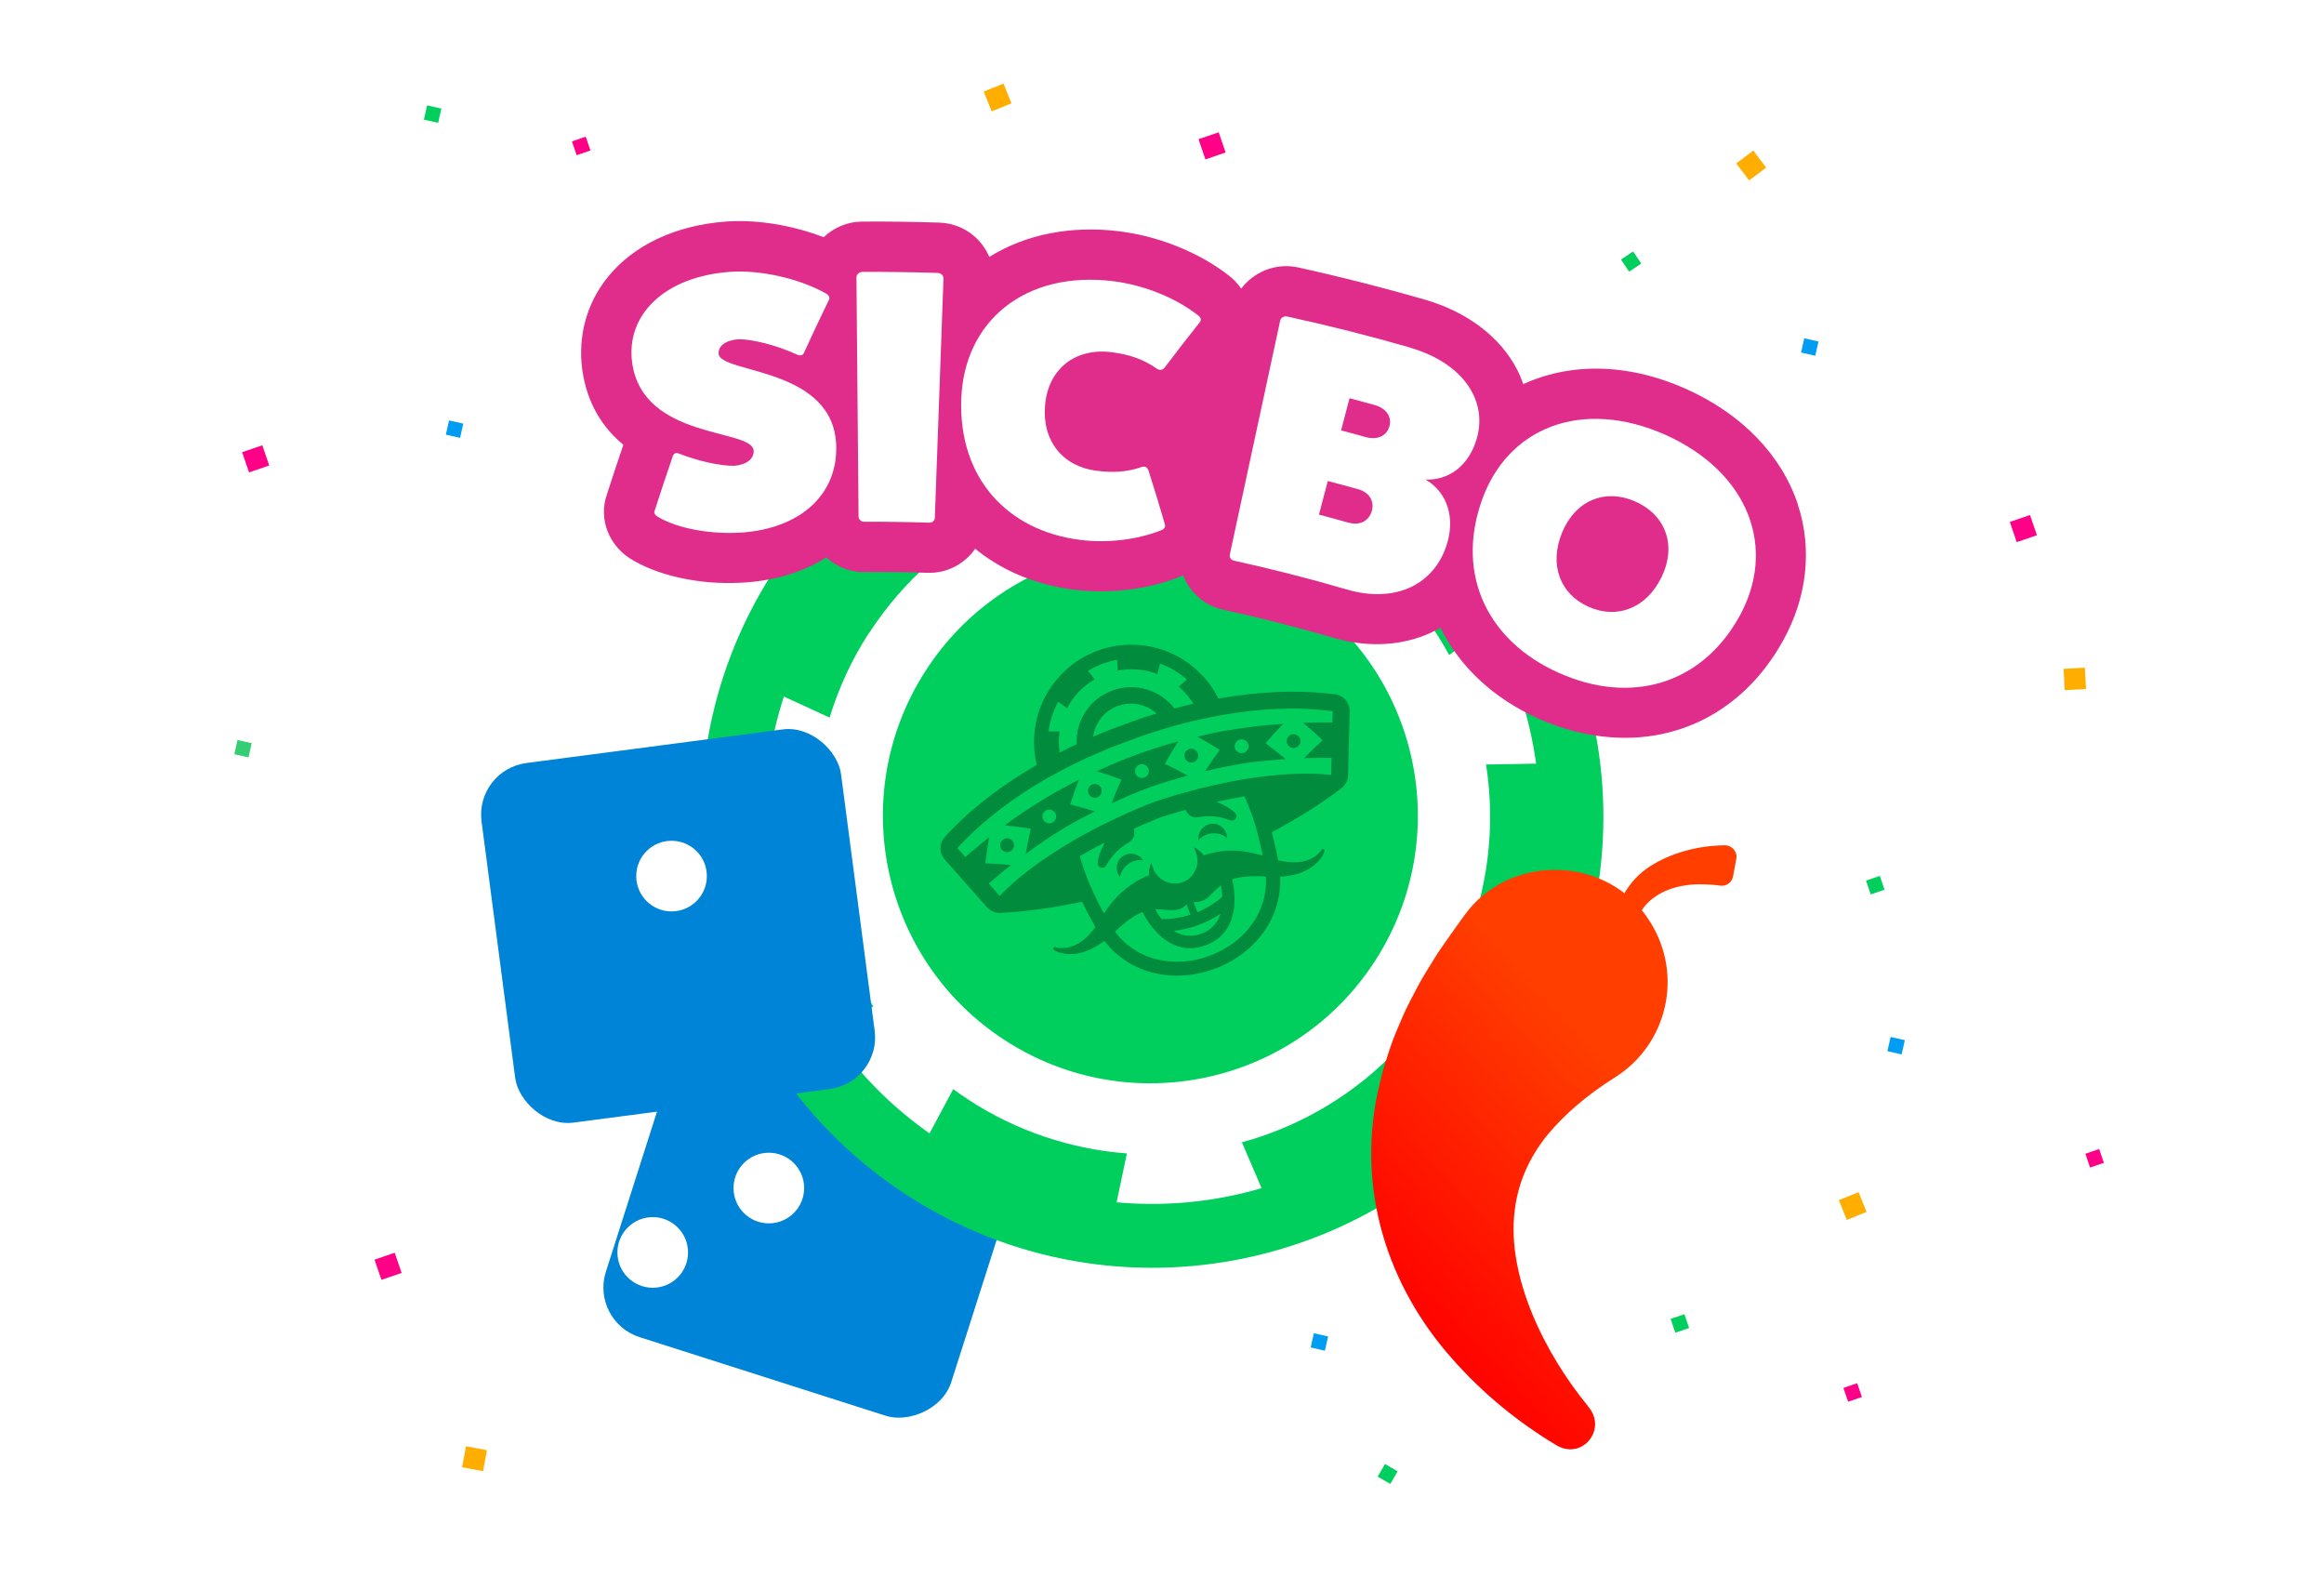 <?xml version="1.0" encoding="UTF-8"?>
<svg xmlns="http://www.w3.org/2000/svg" xmlns:xlink="http://www.w3.org/1999/xlink" viewBox="0 0 231 158">
  <defs>
    <style>.cls-1{fill:url(#linear-gradient);}.cls-2{fill:#00cf5e;}.cls-3{fill:#008b3d;}.cls-4{fill:#fff;}.cls-5{fill:#ffae00;}.cls-6{fill:#ff0087;}.cls-7{fill:#ff3e00;}.cls-8{fill:#009df3;}.cls-9{fill:#e02d8b;}.cls-10{fill:#36ce74;}.cls-11{filter:url(#drop-shadow-3);}.cls-12{filter:url(#drop-shadow-1);}.cls-12,.cls-13{fill:#0084d7;}.cls-13{filter:url(#drop-shadow-2);}</style>
    <filter id="drop-shadow-1">
      <feOffset dx="0" dy="5"></feOffset>
      <feGaussianBlur result="blur" stdDeviation="4"></feGaussianBlur>
      <feFlood flood-color="#000" flood-opacity=".3"></feFlood>
      <feComposite in2="blur" operator="in"></feComposite>
      <feComposite in="SourceGraphic"></feComposite>
    </filter>
    <filter id="drop-shadow-2">
      <feOffset dx="0" dy="5"></feOffset>
      <feGaussianBlur result="blur-2" stdDeviation="4"></feGaussianBlur>
      <feFlood flood-color="#000" flood-opacity=".3"></feFlood>
      <feComposite in2="blur-2" operator="in"></feComposite>
      <feComposite in="SourceGraphic"></feComposite>
    </filter>
    <filter id="drop-shadow-3">
      <feOffset dx="0" dy="5"></feOffset>
      <feGaussianBlur result="blur-3" stdDeviation="4"></feGaussianBlur>
      <feFlood flood-color="#000" flood-opacity=".3"></feFlood>
      <feComposite in2="blur-3" operator="in"></feComposite>
      <feComposite in="SourceGraphic"></feComposite>
    </filter>
    <linearGradient id="linear-gradient" x1="-1601.53" y1="-6.58" x2="-1574.33" y2="25.35" gradientTransform="translate(-1421.58 -93.81) rotate(-172.94) scale(1 -1)" gradientUnits="userSpaceOnUse">
      <stop offset=".22" stop-color="#ff3e00"></stop>
      <stop offset="1" stop-color="red"></stop>
    </linearGradient>
  </defs>
  <g id="Sparkles">
    <rect class="cls-6" x="37.51" y="124.78" width="2.12" height="2.12" transform="translate(-38.66 19.26) rotate(-18.89)"></rect>
    <rect class="cls-6" x="119.42" y="13.44" width="2.12" height="2.12" transform="translate(1.79 39.78) rotate(-18.89)"></rect>
    <rect class="cls-6" x="24.35" y="44.54" width="2.12" height="2.12" transform="translate(-13.39 10.68) rotate(-18.89)"></rect>
    <rect class="cls-6" x="200.06" y="51.48" width="2.12" height="2.12" transform="translate(-6.18 67.93) rotate(-18.89)"></rect>
    <rect class="cls-4" x="34.11" y="91.32" width="1.45" height="1.45" transform="translate(-27.92 16.23) rotate(-18.89)"></rect>
    <rect class="cls-2" x="166.24" y="130.8" width="1.45" height="1.45" transform="translate(-33.58 61.13) rotate(-18.89)"></rect>
    <rect class="cls-6" x="207.47" y="114.39" width="1.45" height="1.45" transform="translate(-26.05 73.59) rotate(-18.89)"></rect>
    <rect class="cls-4" x="163.16" y="109.5" width="1.45" height="1.45" transform="translate(-26.86 58.98) rotate(-18.89)"></rect>
    <rect class="cls-6" x="57.04" y="13.78" width="1.45" height="1.45" transform="translate(-1.58 19.48) rotate(-18.89)"></rect>
    <rect class="cls-6" x="183.42" y="137.66" width="1.45" height="1.45" transform="translate(-34.88 67.06) rotate(-18.89)"></rect>
    <rect class="cls-2" x="185.67" y="87.25" width="1.45" height="1.45" transform="translate(-18.44 65.07) rotate(-18.89)"></rect>
    <rect class="cls-2" x="51.9" y="77.18" width="1.45" height="1.45" transform="translate(-22.38 21.23) rotate(-18.89)"></rect>
    <rect class="cls-2" x="137.2" y="145.75" width="1.45" height="1.45" transform="translate(91.72 -49.34) rotate(30)"></rect>
    <rect class="cls-2" x="161.4" y="25.27" width="1.45" height="1.45" transform="translate(93.49 -123.17) rotate(56.18)"></rect>
    <rect class="cls-4" x="87.03" y="14.45" width="1.45" height="1.45" transform="translate(16.86 -38.73) rotate(27.44)"></rect>
    <rect class="cls-2" x="89.75" y="129.92" width="1.45" height="1.45" transform="translate(70.37 -26.99) rotate(27.44)"></rect>
    <rect class="cls-2" x="63.13" y="119.2" width="1.45" height="1.45" transform="translate(62.44 -15.94) rotate(27.44)"></rect>
    <rect class="cls-2" x="42.27" y="10.63" width="1.45" height="1.45" transform="translate(82.44 31.89) rotate(-167.27)"></rect>
    <rect class="cls-8" x="187.73" y="103.21" width="1.45" height="1.45" transform="translate(349.39 246.82) rotate(-167.27)"></rect>
    <rect class="cls-8" x="44.46" y="41.92" width="1.45" height="1.45" transform="translate(79.86 94.2) rotate(-167.27)"></rect>
    <rect class="cls-4" x="200.45" y="21.84" width="1.45" height="1.45" transform="translate(392.43 88.9) rotate(-167.27)"></rect>
    <rect class="cls-8" x="179.16" y="33.77" width="1.45" height="1.45" transform="translate(347.75 107.77) rotate(-167.27)"></rect>
    <rect class="cls-10" x="23.43" y="73.68" width="1.45" height="1.45" transform="translate(31.32 152.3) rotate(-167.27)"></rect>
    <rect class="cls-8" x="130.41" y="132.63" width="1.45" height="1.45" transform="translate(229.67 292.33) rotate(-167.27)"></rect>
    <rect class="cls-5" x="46.11" y="143.9" width="2.12" height="2.12" transform="translate(198.31 125.1) rotate(100.54)"></rect>
    <rect class="cls-5" x="183.08" y="118.79" width="2.12" height="2.12" transform="translate(226.41 -95.76) rotate(68.03)"></rect>
    <rect class="cls-4" x="30.93" y="134.71" width="2.12" height="2.12" transform="translate(145.94 55.31) rotate(68.03)"></rect>
    <rect class="cls-5" x="98.09" y="8.63" width="2.12" height="2.12" transform="translate(71.05 -85.89) rotate(68.03)"></rect>
    <rect class="cls-4" x="109.56" y="137.32" width="2.12" height="2.12" transform="translate(218.71 -1.99) rotate(76.24)"></rect>
    <rect class="cls-5" x="205.17" y="66.41" width="2.12" height="2.12" transform="translate(262.01 -142.23) rotate(86.78)"></rect>
    <rect class="cls-4" x="35.35" y="54.58" width="2.12" height="2.12" transform="translate(89.92 16.15) rotate(86.78)"></rect>
    <rect class="cls-5" x="173.01" y="15.38" width="2.12" height="2.12" transform="translate(25.09 107.97) rotate(-36.96)"></rect>
  </g>
  <g id="Illustrations">
    <rect class="cls-12" x="58.51" y="100.07" width="36.04" height="36.04" rx="5.17" ry="5.17" transform="translate(-59.24 155.08) rotate(-72.29)"></rect>
    <circle class="cls-4" cx="76.42" cy="118.06" r="3.51"></circle>
    <circle class="cls-4" cx="64.88" cy="124.46" r="3.51"></circle>
    <circle class="cls-4" cx="88.18" cy="111.71" r="3.51"></circle>
    <path id="Path_1601" class="cls-4" d="m136.83,46.28c-19.21-12.42-44.85-6.92-57.28,12.29-12.42,19.21-6.92,44.85,12.29,57.28,19.21,12.42,44.85,6.92,57.27-12.29,12.42-19.21,6.92-44.85-12.28-57.27,0,0,0,0,0,0"></path>
    <path id="Path_1603" class="cls-2" d="m128.78,58.74c-12.33-7.97-28.79-4.44-36.76,7.89-7.97,12.33-4.44,28.79,7.89,36.76,12.33,7.97,28.79,4.44,36.76-7.89,7.97-12.33,4.44-28.79-7.88-36.76,0,0,0,0,0,0"></path>
    <path id="Path_1602" class="cls-2" d="m152.21,105.49c-13.45,20.8-41.22,26.75-62.02,13.3-20.8-13.45-26.75-41.22-13.3-62.02,13.45-20.8,41.22-26.75,62.01-13.3,20.77,13.47,26.72,41.21,13.3,62.01m-69.99-45.26c-11.55,17.86-6.44,41.69,11.42,53.24,17.86,11.55,41.69,6.44,53.24-11.42,11.55-17.86,6.44-41.69-11.42-53.24,0,0,0,0,0,0-17.86-11.52-41.68-6.41-53.24,11.42"></path>
    <path id="Path_1605" class="cls-2" d="m86.38,62.92c1.69-2.61,3.73-4.97,6.06-7.02l-7.72-6.73c-5.27,4.91-9.25,11.04-11.58,17.85l9.32,4.29c.91-2.97,2.22-5.8,3.91-8.41"></path>
    <path id="Path_1606" class="cls-2" d="m81.04,82.58l-10.07,1.84c.56,7.18,2.89,14.11,6.77,20.17l9.08-4.57c-3.51-5.17-5.5-11.21-5.77-17.45"></path>
    <path id="Path_1607" class="cls-2" d="m96.34,109.33c-.55-.35-1.07-.72-1.59-1.1l-4.77,8.89c.25.17.48.34.73.5,5.79,3.75,12.39,6.07,19.25,6.75l2.05-9.75c-5.59-.42-10.98-2.24-15.68-5.29"></path>
    <path id="Path_1608" class="cls-2" d="m123.44,113.51l3.9,9.1c6.87-2.14,13.09-5.95,18.12-11.09l-6.26-7.58c-4.25,4.61-9.71,7.92-15.76,9.58"></path>
    <path id="Path_1609" class="cls-2" d="m145.45,94.27l9.46,2.6c2.61-6.7,3.51-13.94,2.63-21.07l-9.83.17c.97,6.19.19,12.54-2.27,18.3"></path>
    <path id="Path_1610" class="cls-2" d="m137.22,44.05l-6.09,7.91c.56.32,1.11.65,1.66,1,4.71,3.04,8.58,7.21,11.25,12.13l7.97-5.81c-3.44-5.96-8.25-11.02-14.04-14.76-.25-.16-.51-.31-.77-.47"></path>
    <path id="Path_1611" class="cls-2" d="m120.41,48.08l.44-10.05c-7.11-1.07-14.38-.36-21.16,2.06l2.43,9.88c5.8-2.32,12.13-2.97,18.29-1.9"></path>
    <path class="cls-3" d="m109.47,78.35s-.03-.07-.05-.1c-.1-.17-.26-.29-.45-.33-.12-.03-.25-.02-.38.02-.35.13-.54.52-.41.88.13.35.52.54.88.41.35-.13.54-.52.41-.88Z"></path>
    <path class="cls-3" d="m99.87,83.35c-.35.13-.54.52-.41.88.13.35.52.54.88.41.35-.13.54-.52.41-.88s-.52-.54-.88-.41Z"></path>
    <polygon class="cls-3" points="129.53 71.82 129.53 71.82 129.53 71.82 129.53 71.82"></polygon>
    <path class="cls-3" d="m111.58,85.1c-.64.46-.78,1.35-.31,1.99.02.03.04.05.06.07.06-.47.34-.95.81-1.29s1.01-.46,1.48-.37c-.02-.03-.03-.06-.05-.08-.46-.64-1.35-.78-1.99-.31Z"></path>
    <path class="cls-3" d="m116.21,73.93c-2.21.64-4.44,1.46-6.54,2.41-.22.1-.44.2-.65.3h0c1,.31,1.49.48,2.45.84-.26.58-.44.99-.62,1.43-.11.27-.22.56-.36.92.56-.26,1.08-.49,1.56-.7,1.47-.64,2.66-1.08,4.17-1.53.56-.17,1.16-.34,1.83-.53-.39-.21-.69-.38-.99-.53-.38-.2-.75-.38-1.28-.63.51-.9.77-1.34,1.33-2.23-.3.08-.6.16-.9.25Zm-2.06,2.46c.13.35-.05.75-.41.88-.35.13-.75-.05-.88-.41s.05-.75.41-.88c.35-.13.75.05.88.41Z"></path>
    <path class="cls-3" d="m128.34,73c-.35.13-.54.52-.41.88.13.35.52.54.88.41.35-.13.54-.52.41-.88-.13-.35-.52-.54-.88-.41Z"></path>
    <path class="cls-3" d="m119.13,83.39s.01.06.02.09c.3-.37.79-.63,1.37-.67.58-.04,1.1.14,1.45.47,0-.03,0-.06,0-.1-.06-.78-.74-1.38-1.52-1.32-.78.06-1.38.74-1.32,1.52Z"></path>
    <path class="cls-3" d="m119.06,74.85c-.13-.35-.52-.54-.88-.41-.35.13-.54.52-.41.88.13.35.52.54.88.41s.54-.52.41-.88Z"></path>
    <path class="cls-3" d="m132.7,69h0c-4.03-.53-8.09-.2-11.59.42-.48-.97-1.14-1.88-1.97-2.67-3.86-3.69-9.99-3.56-13.68.3-2.36,2.47-3.16,5.87-2.41,8.96-3.07,1.78-6.39,4.14-9.13,7.15-.58.63-.58,1.6-.02,2.24l4.21,4.76h0c.34.38.81.57,1.28.56,0,0,0,0,0,0,2.83-.14,5.63-.57,8.17-1.12.36.77.8,1.61,1.32,2.53-.77,1.07-1.83,2-3.18,2.08-.27.02-.56-.01-.81-.09-.07-.02-.14,0-.18.07-.05.08-.02.17.05.22.56.33,1.2.43,1.84.4,1.17-.07,2.24-.62,3.17-1.31,1.57,2.03,3.73,3.1,6,3.38,1.65.2,3.36-.02,4.92-.59,1.57-.57,3.01-1.5,4.14-2.72,1.56-1.67,2.52-3.88,2.41-6.45.52-.03,1.03-.1,1.53-.23,1.22-.32,2.44-1.07,2.89-2.31.02-.07,0-.14-.06-.18h0c-.08-.06-.19-.02-.23.06-.99,1.35-2.79,1.4-4.33,1.03-.19-1.04-.41-1.97-.62-2.79,2.25-1.2,4.63-2.64,6.84-4.32.04-.03.08-.06.12-.09,0,0,0,0-.01,0,.37-.3.61-.74.62-1.26l.16-6.35c.02-.86-.61-1.59-1.46-1.7Zm-27.41,3.69h0s-1.07,0-1.07,0c.13-1.02.45-2.02.96-2.95l.88.63c.31-.58.7-1.13,1.17-1.62.48-.5,1-.91,1.57-1.24l-.66-.85c.9-.55,1.89-.91,2.9-1.09l.06,1.07c1.31-.25,2.69-.14,3.95.34h0s.25-1.04.25-1.04c.96.35,1.87.87,2.67,1.59l-.8.71c.11.09.21.18.31.28.45.43.83.91,1.15,1.41-.67.15-1.3.31-1.9.47-1.41-1.83-3.88-2.62-6.16-1.78-2.28.83-3.67,3.04-3.56,5.34-.54.25-1.11.53-1.69.83-.1-.7-.1-1.41,0-2.1Zm9.67-1.79c-1.4.42-2.48.82-3.15,1.07-.69.24-1.79.65-3.16,1.24.18-1.35,1.09-2.56,2.46-3.06,1.37-.5,2.84-.16,3.85.75Zm8.85,21.73c-.97,1.05-2.23,1.85-3.6,2.36s-2.85.69-4.27.52c-.17-.02-.34-.05-.51-.08-1.75-.33-3.38-1.23-4.6-2.84.19-.19.4-.38.56-.53,0,0,.02-.02.03-.02.66-.59,1.38-1.09,2.15-1.41.96,1.93,3.14,4.45,6.25,3.31,3.12-1.14,3.16-4.47,2.65-6.56.81-.25,1.7-.34,2.59-.31.23,0,.5.02.77.04.11,2.2-.7,4.09-2.03,5.52Zm-2.5-1.82c-.26.83-.82,1.58-1.9,1.98-1.08.4-2,.18-2.73-.29.81-.09,1.63-.28,2.42-.57.79-.29,1.54-.67,2.21-1.12Zm-2.29-.16l-.38-1.03c.41.06,1.04-.01,1.73-.72.42-.43.73-.72.98-.93.06.33.12.72.14,1.14-.68.63-1.54,1.15-2.47,1.54Zm-.7.25c-.96.31-1.95.46-2.88.42-.26-.33-.46-.67-.62-.96.33,0,.75.02,1.34.08.98.1,1.52-.26,1.79-.57l.38,1.03Zm6.82-7.53c.13.51.26,1.06.38,1.66-.9-.27-1.82-.46-2.79-.5-.4-.01-.81,0-1.24.05-.27.03-.55.08-.82.14-.35.07-.69.17-1.03.28-.13-.2-.3-.37-.48-.51-.14-.11-.3-.21-.47-.29l.19.53c.14.37.17.76.12,1.13-.01.09-.03.19-.06.28-.11.4-.32.77-.63,1.06-.22.2-.47.37-.77.47-.33.12-.67.16-.99.12-.38-.04-.75-.18-1.07-.4-.08-.05-.15-.11-.23-.18-.28-.25-.5-.56-.63-.94l-.19-.53c-.08.17-.13.35-.17.53-.05.23-.06.47-.04.7-.33.12-.66.27-.97.44-.6.33-1.16.73-1.68,1.19-.49.44-.93.92-1.32,1.42-.17.23-.33.45-.47.69-.01.02-.03.05-.05.07-.29-.54-.55-1.04-.78-1.51-.94-1.93-1.39-3.33-1.62-4.19.25-.15.52-.3.79-.45.53-.3,1.09-.6,1.68-.9-.35.72-.65,1.34-.69,2.05,0,.19.11.36.29.42.02,0,.03,0,.05.02.19.06.4-.03.5-.21.55-1,1.34-1.78,2.23-2.28.15-.09.28-.2.37-.33.16-.22.23-.49.2-.76-.01-.1-.04-.19-.07-.28.2-.09.4-.18.6-.27.1-.04.2-.09.3-.13.51-.22,1.04-.44,1.58-.66.04-.01.07-.03.11-.04.56-.19,1.11-.36,1.65-.52.14-.04.28-.08.41-.12.17-.05.35-.1.52-.15.03.09.07.17.12.25.15.24.38.41.66.48.15.04.32.04.49.01,1-.2,2.11-.11,3.17.31.19.07.41.01.51-.16,0-.01.02-.03.03-.04.1-.16.08-.37-.05-.51-.49-.52-1.12-.8-1.85-1.13.98-.22,1.9-.4,2.76-.55.38.79.94,2.17,1.46,4.24Zm7.31-11.57c-.98-.02-1.96-.02-2.93.02.81.68,1.2,1.03,1.95,1.74-.77.7-1.14,1.05-1.85,1.78,1.04-.03,1.92-.04,2.73-.03l-.04,1.71s-2.2-.37-6.3.09c-.7.08-1.46.18-2.28.31-.8.13-1.65.29-2.55.49-.12.03-.23.05-.35.08-.02,0-.04,0-.06.01-.2.04-.4.09-.6.14-.22.05-.44.11-.67.16-.04.01-.09.02-.13.03-1.47.37-3.05.82-4.74,1.39-1.64.65-3.13,1.31-4.48,1.97-.01,0-.03.01-.04.02-.27.13-.53.26-.79.39-.18.09-.36.19-.54.28,0,0,0,0,0,0-.11.06-.21.11-.32.17-.45.24-.89.48-1.3.71-.13.07-.26.15-.39.22-.04.02-.08.04-.12.07-.89.52-1.69,1.02-2.4,1.5-2.22,1.48-3.61,2.72-4.31,3.4h0c-.38.37-.57.59-.57.59l-1.09-1.24c.2-.18.41-.36.63-.54.48-.4,1-.83,1.59-1.3-1.01-.1-1.52-.13-2.56-.17h0c.12-1.03.2-1.55.38-2.59-.58.45-1.14.92-1.71,1.4-.22.19-.44.38-.65.57l-.8-.9h0c.14-.16.29-.31.43-.46.06-.06.11-.12.17-.17h0s0,0,0,0c2.4-2.47,5.19-4.47,7.83-6.02.21-.12.42-.24.62-.36.19-.11.39-.22.58-.32.04-.02.09-.05.13-.07.27-.15.54-.29.81-.43.55-.29,1.08-.55,1.6-.8.52-.25,1.02-.48,1.49-.68,1.53-.68,2.79-1.14,3.56-1.41.75-.29,1.99-.73,3.57-1.2.49-.15,1.02-.29,1.58-.44.57-.15,1.17-.29,1.8-.43.1-.02.2-.04.3-.07.24-.05.49-.1.74-.15.19-.04.39-.08.59-.11.25-.05.51-.09.76-.14,3.27-.56,7.02-.83,10.75-.34l-.03,1.14Z"></path>
    <polygon class="cls-3" points="107.26 77.49 107.26 77.49 107.26 77.49 107.26 77.49"></polygon>
    <path class="cls-3" d="m105.56,78.37c-.19.1-.38.21-.57.32-.21.12-.42.24-.63.36-1.56.91-3.07,1.91-4.49,2.97,1.05.1,1.57.17,2.59.33-.23,1.01-.33,1.51-.51,2.51,1.95-1.43,3.22-2.27,4.92-3.2.09-.05.18-.1.28-.15.15-.08.3-.16.46-.25.21-.11.43-.22.65-.34.05-.03.11-.05.16-.08.13-.07.27-.14.41-.21-.05-.02-.11-.03-.16-.05-.6-.18-1.02-.31-1.54-.44-.23-.06-.47-.12-.76-.2.04-.14.09-.27.13-.39.02-.05.03-.09.05-.14.22-.66.39-1.13.69-1.92-.57.28-1.13.58-1.7.89Zm-.62,2.53c.13.35-.05.75-.41.88-.35.13-.75-.05-.88-.41-.13-.35.05-.75.41-.88.35-.13.75.05.88.41Z"></path>
    <path class="cls-3" d="m122.06,72.56c-.26.04-.51.09-.76.14-.2.04-.39.08-.59.12-.57.12-1.14.25-1.71.38.69.38,1.12.63,1.66.96.03.02.05.03.08.05.15.09.32.19.5.31-.26.37-.47.65-.66.93-.25.36-.47.7-.78,1.18.16-.04.32-.08.48-.11.23-.05.45-.1.66-.15.17-.04.34-.08.51-.11.12-.03.24-.05.36-.07,1.98-.41,3.5-.59,5.98-.75-.78-.65-1.18-.97-2-1.59.68-.78,1.03-1.16,1.77-1.92-1.82.11-3.68.33-5.51.65Zm2,1.36c.13.35-.05.75-.41.88s-.75-.05-.88-.41c-.13-.35.05-.75.41-.88.35-.13.75.05.88.41Z"></path>
    <polygon class="cls-3" points="119 73.2 119 73.2 119 73.2 119 73.2"></polygon>
    <rect class="cls-13" x="48.73" y="69.04" width="36.04" height="36.04" rx="5.17" ry="5.17" transform="translate(-10.75 9.42) rotate(-7.47)"></rect>
    <circle class="cls-4" cx="66.75" cy="87.06" r="3.51"></circle>
    <g class="cls-11">
      <path class="cls-1" d="m157.84,134.73c-4.27-5.2-8.08-12.81-7.29-19.38.34-2.87,1.47-5.34,3.23-7.53,1.76-2.14,4.05-4.06,6.75-5.76,5.23-3.29,6.8-10.2,3.5-15.43-4.1-6.68-14.05-6.96-18.54-.58-.87,1.24-1.77,2.44-2.6,3.69-.61,1-1.51,2.37-2.03,3.4-.34.65-1.09,2.05-1.36,2.7-.2.47-.61,1.4-.8,1.88-.4.95-.7,1.96-1.02,2.92-.3.91-.54,2.1-.77,3.03-2,9.65.99,19.11,7.43,26.35,3.05,3.46,6.52,6.3,10.43,8.64,2.61,1.44,5.03-1.74,3.05-3.93h0Z"></path>
      <path class="cls-7" d="m172.59,80.34c.12-.7-.43-1.34-1.14-1.34-2.63.03-5.33.71-7.55,2.16-1.24.81-2.25,2.04-2.84,3.4-.27.61.05,1.31.68,1.52h.03c.5.18,1.04-.04,1.32-.49,1.29-2.06,3.85-2.79,6.24-2.71.56.01,1.12.05,1.68.13.6.08,1.15-.33,1.25-.92l.26-1.38.06-.37Z"></path>
    </g>
    <path class="cls-9" d="m178.71,50.14c-1.63-4.92-5.58-9.01-11.14-11.5-1.76-.78-3.55-1.35-5.31-1.67-3.92-.73-7.66-.26-10.85,1.2-.17-.48-.36-.96-.6-1.42-1.69-3.28-4.97-5.76-9.23-6.99-4.14-1.19-8.37-2.27-12.58-3.19l-.16-.03c-2.13-.4-4.23.51-5.47,2.14-.37-.54-.83-1.02-1.39-1.42-2.54-1.95-5.96-3.43-9.4-4.07-.45-.08-.9-.15-1.35-.21-4.83-.59-9.31.32-12.9,2.55-.7-1.68-2.21-2.96-4.13-3.32-.28-.05-.57-.08-.87-.09-2.53-.08-5.11-.12-7.65-.1-1.41,0-2.78.58-3.81,1.55-1.33-.51-2.75-.92-4.24-1.2-1.92-.36-3.83-.48-5.51-.35-4.99.38-9.15,2.34-11.72,5.53-2.09,2.59-2.98,5.87-2.52,9.22.49,3.44,2.1,5.79,4.08,7.43-.57,1.65-1.11,3.31-1.63,4.92-.88,2.47.2,5.23,2.64,6.59,1.47.84,3.23,1.46,5.25,1.84s4.03.47,6.03.32c3.05-.24,5.72-1.11,7.89-2.48.74.68,1.66,1.17,2.71,1.36l.55.09h.48c2.09-.01,4.21.01,6.3.08,1.96.07,3.71-.89,4.75-2.39,2.33,1.9,5.21,3.25,8.55,3.87.44.08.88.15,1.33.21,3.42.42,7.14-.02,10.23-1.2.2-.07.37-.17.55-.25.65,1.67,2.09,3.01,3.97,3.42,3.64.8,7.31,1.73,10.9,2.78.56.16,1.12.3,1.67.4,3.35.62,6.5.09,9.05-1.38,1.88,3.82,5.2,7,9.74,9.03,1.64.73,3.32,1.26,4.99,1.57,8.01,1.49,15.22-1.97,19.29-9.26,2.43-4.34,2.96-9.17,1.49-13.61Z"></path>
    <path class="cls-4" d="m66.84,45.44c.08-.37.33-.51.66-.36,1.87.73,4.03,1.22,5.48,1.21,1.22-.1,1.98-.69,1.93-1.51-.13-2.22-10.97-1.04-12.07-8.7-.67-4.76,3.18-8.57,9.66-9.06,3.01-.23,6.88.63,9.55,2.12.34.17.47.46.35.64-.83,1.71-1.64,3.43-2.43,5.15-.11.36-.39.48-.72.32-2.02-.93-4.4-1.54-5.84-1.54-1.27.09-2.04.67-1.98,1.45.19,2.01,11.6,1.27,11.69,9.29.06,4.8-3.65,8.02-9.25,8.46-3.07.23-6.39-.34-8.43-1.52-.32-.18-.47-.41-.38-.6.57-1.78,1.16-3.55,1.77-5.33Z"></path>
    <path class="cls-4" d="m93.17,27.12c.38.01.62.27.61.56-.29,7.93-.57,15.85-.86,23.78,0,.25-.24.5-.57.48-2.16-.07-4.33-.1-6.49-.09-.26,0-.52-.25-.52-.5-.07-7.93-.14-15.86-.21-23.79,0-.29.29-.54.59-.54,2.49-.01,4.97.02,7.46.1Z"></path>
    <path class="cls-4" d="m115.79,52.14c.07.27-.12.49-.44.58-2.33.91-5.25,1.27-7.92.94-7.37-.91-12.17-6.23-11.88-14.02.28-7.75,6.37-12.76,15.07-11.7,3.1.38,6.23,1.66,8.4,3.35.3.2.43.47.26.7-1.18,1.49-2.35,2.99-3.48,4.49-.21.29-.5.36-.8.17-1.36-.97-2.78-1.43-4.51-1.65-3.64-.46-6.3,1.69-6.61,5.24-.32,3.55,1.73,6.11,5.1,6.54,1.62.21,3,.15,4.52-.38.32-.1.57.05.67.4.57,1.78,1.11,3.56,1.63,5.34Z"></path>
    <path class="cls-4" d="m140.19,34.56c5.32,1.54,7.87,5.43,6.48,9.39-.84,2.45-2.77,3.8-4.97,3.7,2.2,1.31,3.01,3.88,2.03,6.7-1.4,3.98-5.32,5.56-9.86,4.23-3.71-1.09-7.46-2.04-11.24-2.87-.28-.06-.45-.35-.39-.6,1.67-7.75,3.34-15.51,5.01-23.26.05-.25.36-.47.69-.4,4.12.9,8.2,1.93,12.26,3.1Zm-4.47,8.87c1.15.32,2.1-.08,2.38-1.05.28-.97-.32-1.82-1.49-2.14-.82-.23-1.65-.45-2.47-.67-.28,1.07-.56,2.14-.84,3.2.81.21,1.62.43,2.43.66Zm-1.65,8.51c1.06.3,1.98-.14,2.28-1.14.29-1-.26-1.88-1.34-2.18-1.01-.28-2.02-.56-3.03-.82-.29,1.11-.59,2.23-.88,3.34.99.26,1.98.53,2.97.81Z"></path>
    <path class="cls-4" d="m154.97,66.88c-7.06-3.15-10.25-9.67-7.73-17.01,2.52-7.37,9.96-10.36,18.3-6.66,8.33,3.74,11.12,11.31,7.32,18.1-3.79,6.77-10.83,8.72-17.88,5.57Zm7.6-17.03c-3.07-1.37-6.02-.07-7.31,3.09-1.29,3.17-.21,6.09,2.64,7.36,2.85,1.27,5.75.13,7.25-2.94,1.5-3.07.49-6.14-2.58-7.51Z"></path>
  </g>
</svg>
